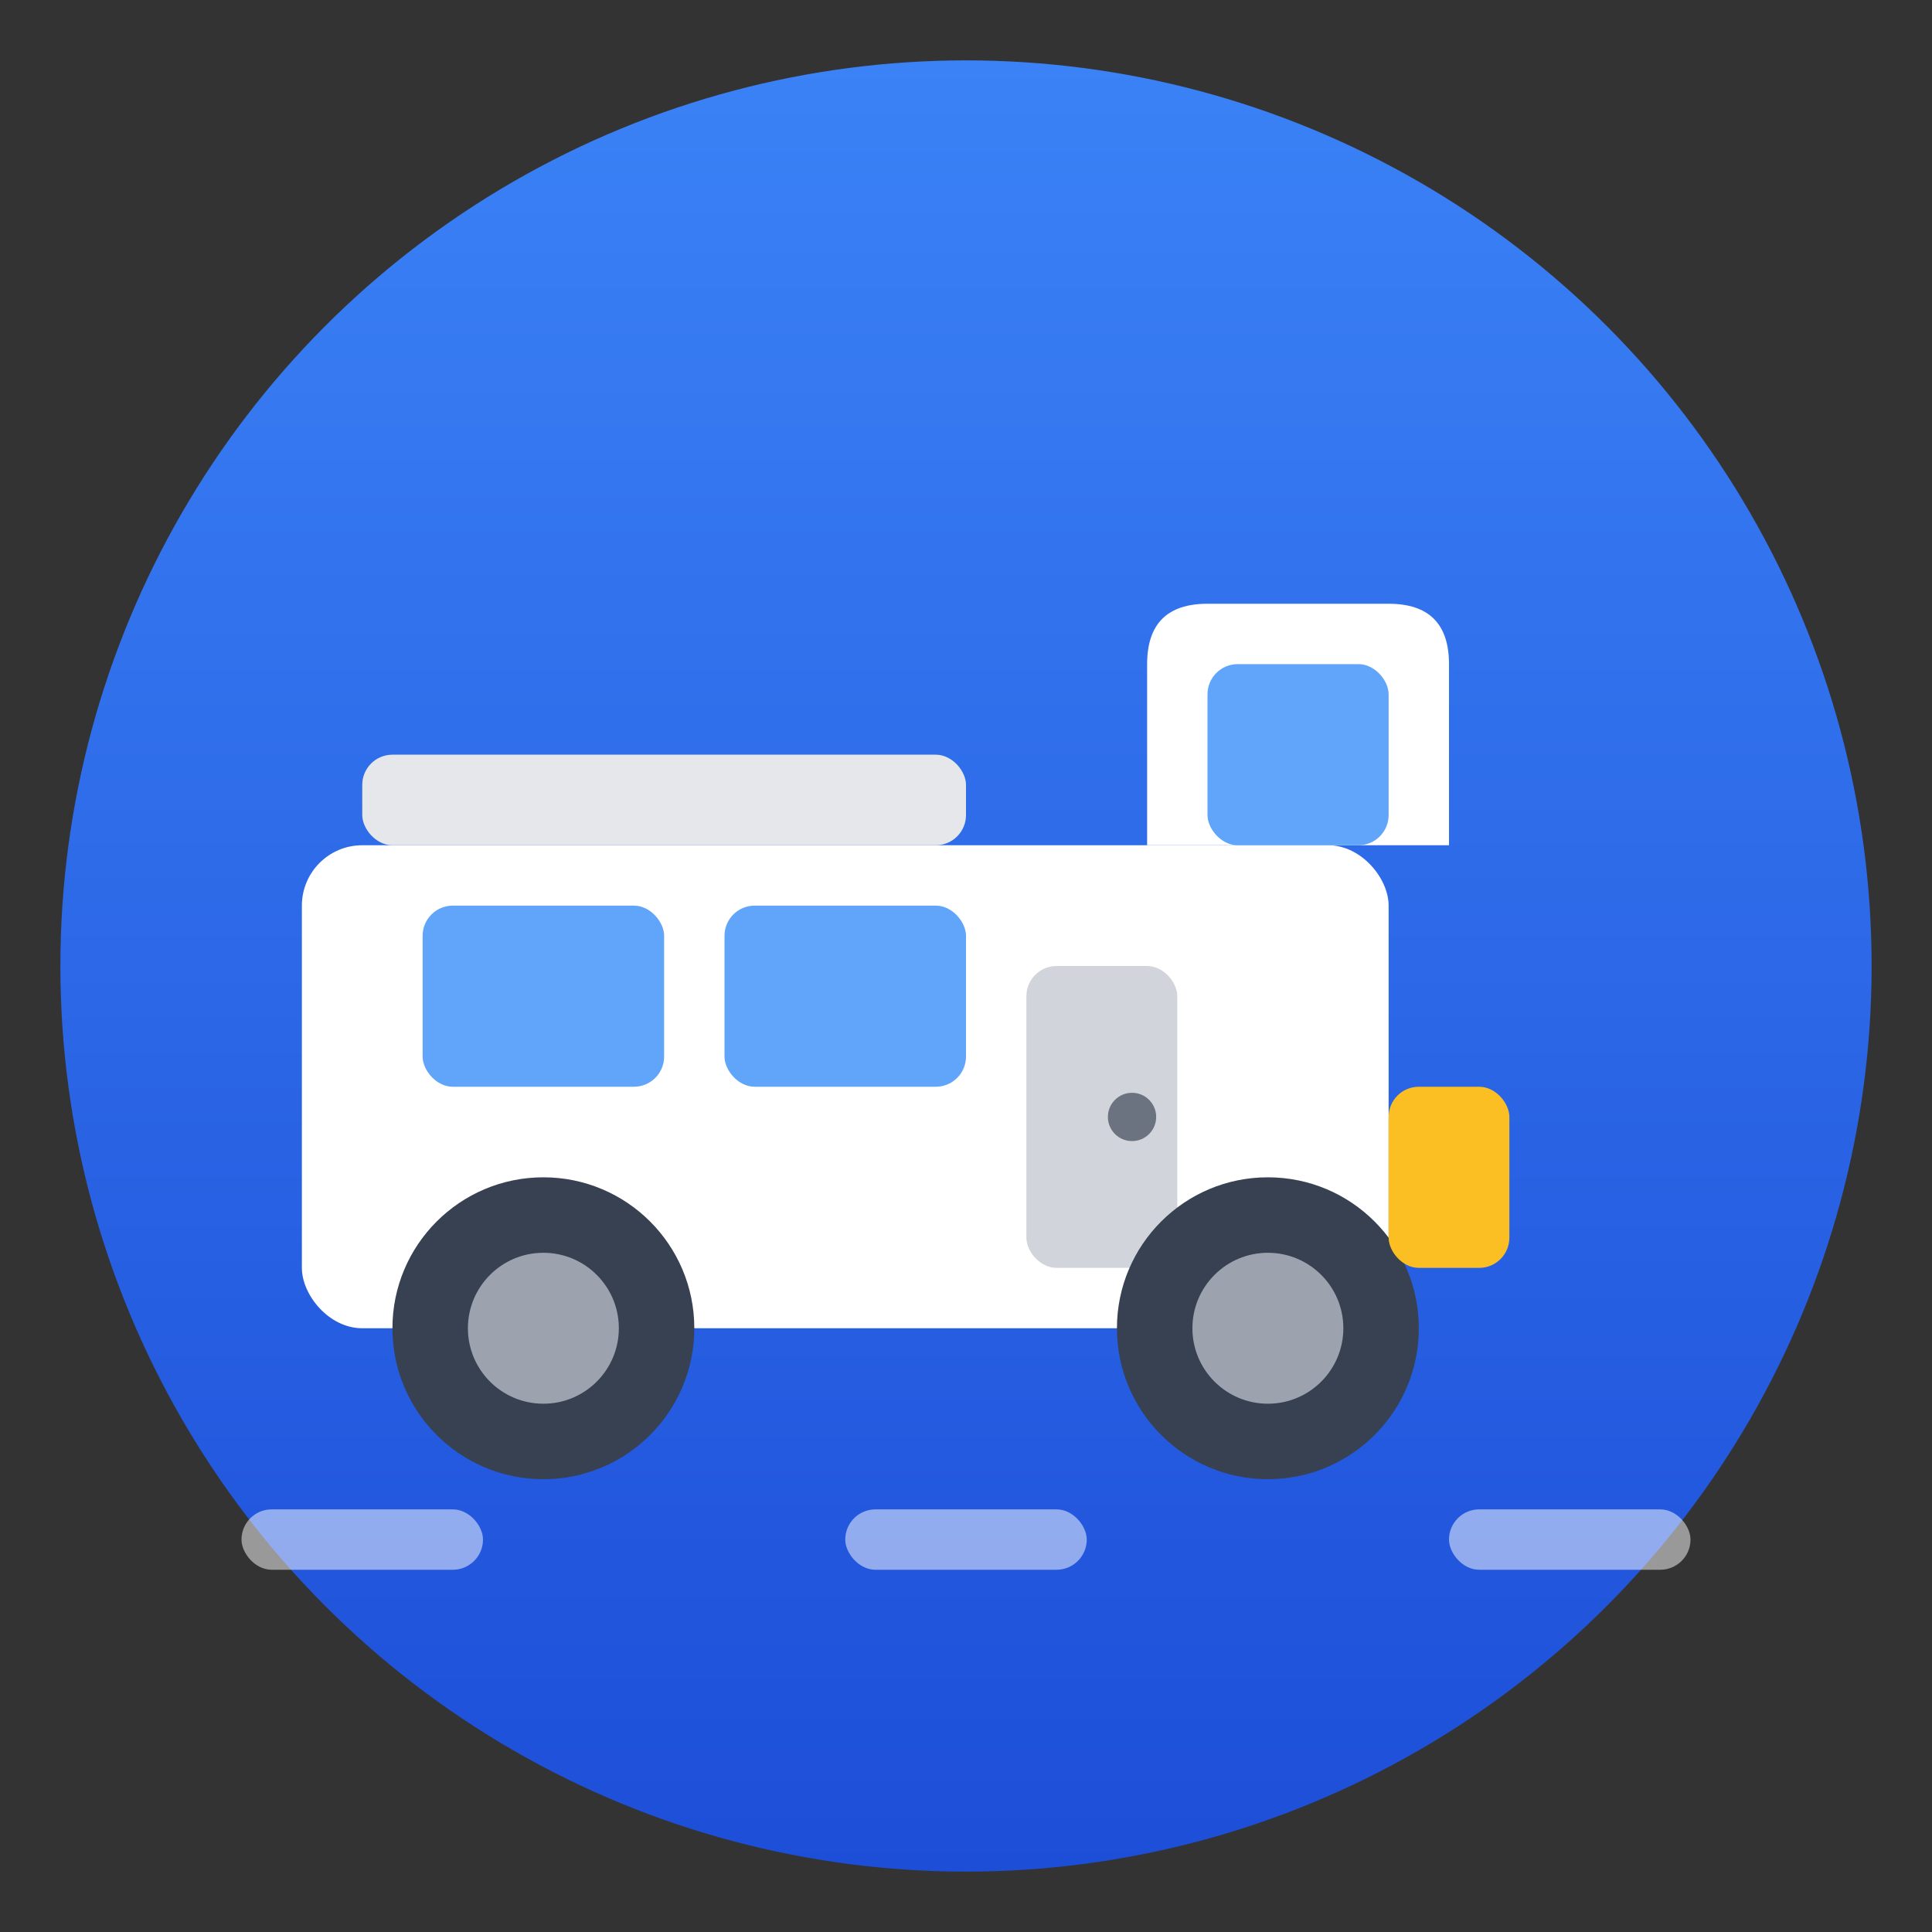 <svg xmlns="http://www.w3.org/2000/svg" viewBox="0 0 64 64">
  <rect x="0" y="0" width="64" height="64" fill="#333333" stroke="none"/>
  <defs>
    <linearGradient id="skyGrad" x1="0%" y1="0%" x2="0%" y2="100%">
      <stop offset="0%" style="stop-color:#3b82f6;stop-opacity:1" />
      <stop offset="100%" style="stop-color:#1d4ed8;stop-opacity:1" />
    </linearGradient>
  </defs>

  <!-- Background circle -->
  <circle cx="32" cy="32" r="30" fill="url(#skyGrad)"/>

  <!-- Campervan body -->
  <rect x="10" y="28" width="36" height="16" rx="2" fill="#ffffff"/>

  <!-- Cabin -->
  <path d="M38 28 L38 22 Q38 20 40 20 L46 20 Q48 20 48 22 L48 28 Z" fill="#ffffff"/>

  <!-- Roof rack/AC -->
  <rect x="12" y="25" width="20" height="3" rx="1" fill="#e5e7eb"/>

  <!-- Windows -->
  <rect x="14" y="30" width="8" height="6" rx="1" fill="#60a5fa"/>
  <rect x="24" y="30" width="8" height="6" rx="1" fill="#60a5fa"/>
  <rect x="40" y="22" width="6" height="6" rx="1" fill="#60a5fa"/>

  <!-- Door -->
  <rect x="34" y="32" width="5" height="10" rx="1" fill="#d1d5db"/>
  <circle cx="37.5" cy="37" r="0.8" fill="#6b7280"/>

  <!-- Wheels -->
  <circle cx="18" cy="44" r="5" fill="#374151"/>
  <circle cx="18" cy="44" r="2.5" fill="#9ca3af"/>
  <circle cx="42" cy="44" r="5" fill="#374151"/>
  <circle cx="42" cy="44" r="2.5" fill="#9ca3af"/>

  <!-- Front bumper/lights -->
  <rect x="46" y="36" width="4" height="6" rx="1" fill="#fbbf24"/>

  <!-- Road line decoration -->
  <rect x="8" y="50" width="8" height="2" rx="1" fill="#ffffff" opacity="0.5"/>
  <rect x="28" y="50" width="8" height="2" rx="1" fill="#ffffff" opacity="0.5"/>
  <rect x="48" y="50" width="8" height="2" rx="1" fill="#ffffff" opacity="0.5"/>
</svg>
